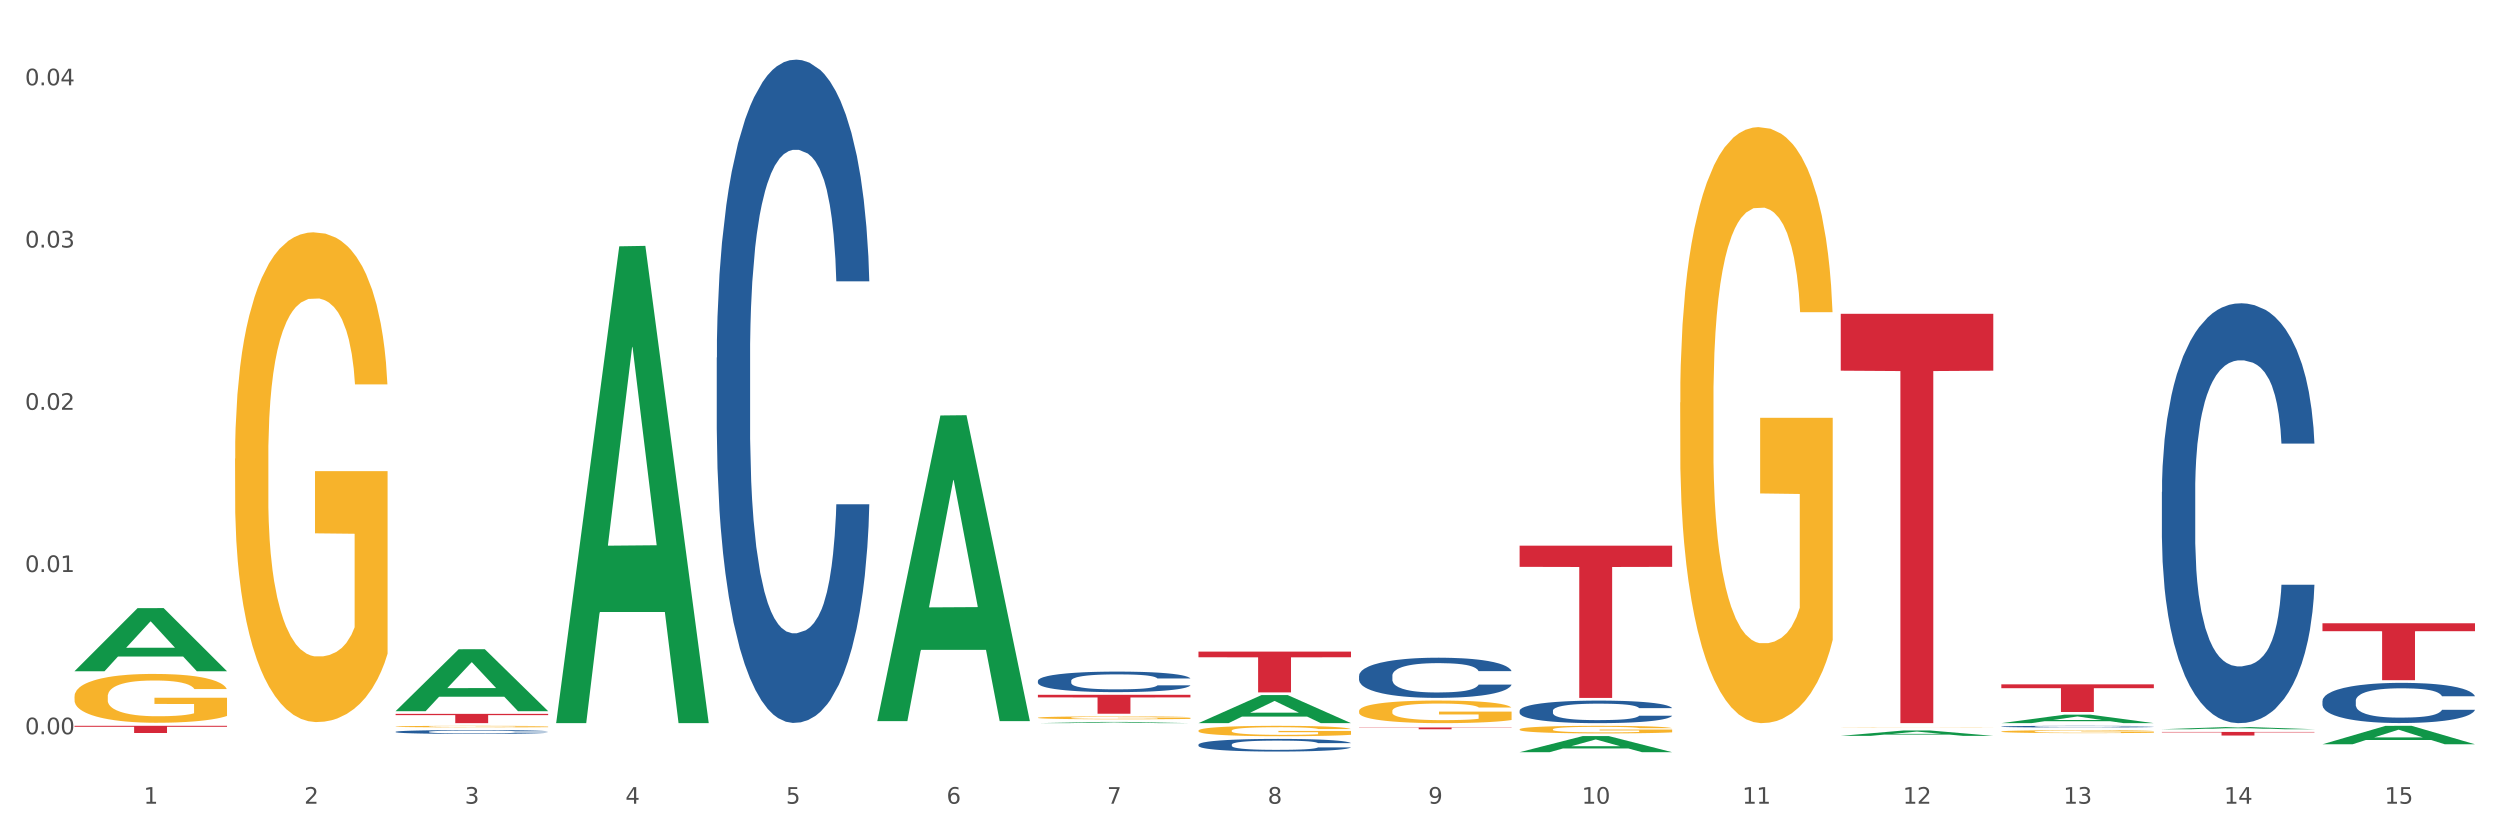 <?xml version="1.0" encoding="utf-8" standalone="no"?>
<!DOCTYPE svg PUBLIC "-//W3C//DTD SVG 1.1//EN"
  "http://www.w3.org/Graphics/SVG/1.1/DTD/svg11.dtd">
<svg xmlns:xlink="http://www.w3.org/1999/xlink" width="1080pt" height="360pt" viewBox="0 0 1080 360" xmlns="http://www.w3.org/2000/svg" version="1.1">
 <rect x="0" y="0" width="1080" height="360" fill="#333333" stroke="none"/>
 <defs>
  <style type="text/css">*{stroke-linejoin: round; stroke-linecap: butt}</style>
 </defs>
 <g id="figure_1">
  <g id="patch_1">
   <path d="M 0 360 
L 1080 360 
L 1080 0 
L 0 0 
z
" style="fill: #ffffff; stroke: #ffffff; stroke-linejoin: miter"/>
  </g>
  <g id="axes_1">
   <g id="matplotlib.axis_1">
    <g id="xtick_1">
     <g id="text_1">
      <!-- 1 -->
      <g style="fill: #4d4d4d" transform="translate(62.07 347.204) scale(0.096 -0.096)">
       <defs>
        <path id="DejaVuSans-31" d="M 794 531 
L 1825 531 
L 1825 4091 
L 703 3866 
L 703 4441 
L 1819 4666 
L 2450 4666 
L 2450 531 
L 3481 531 
L 3481 0 
L 794 0 
L 794 531 
z
" transform="scale(0.016)"/>
       </defs>
       <use xlink:href="#DejaVuSans-31"/>
      </g>
     </g>
    </g>
    <g id="xtick_2">
     <g id="text_2">
      <!-- 2 -->
      <g style="fill: #4d4d4d" transform="translate(131.436 347.204) scale(0.096 -0.096)">
       <defs>
        <path id="DejaVuSans-32" d="M 1228 531 
L 3431 531 
L 3431 0 
L 469 0 
L 469 531 
Q 828 903 1448 1529 
Q 2069 2156 2228 2338 
Q 2531 2678 2651 2914 
Q 2772 3150 2772 3378 
Q 2772 3750 2511 3984 
Q 2250 4219 1831 4219 
Q 1534 4219 1204 4116 
Q 875 4013 500 3803 
L 500 4441 
Q 881 4594 1212 4672 
Q 1544 4750 1819 4750 
Q 2544 4750 2975 4387 
Q 3406 4025 3406 3419 
Q 3406 3131 3298 2873 
Q 3191 2616 2906 2266 
Q 2828 2175 2409 1742 
Q 1991 1309 1228 531 
z
" transform="scale(0.016)"/>
       </defs>
       <use xlink:href="#DejaVuSans-32"/>
      </g>
     </g>
    </g>
    <g id="xtick_3">
     <g id="text_3">
      <!-- 3 -->
      <g style="fill: #4d4d4d" transform="translate(200.802 347.204) scale(0.096 -0.096)">
       <defs>
        <path id="DejaVuSans-33" d="M 2597 2516 
Q 3050 2419 3304 2112 
Q 3559 1806 3559 1356 
Q 3559 666 3084 287 
Q 2609 -91 1734 -91 
Q 1441 -91 1130 -33 
Q 819 25 488 141 
L 488 750 
Q 750 597 1062 519 
Q 1375 441 1716 441 
Q 2309 441 2620 675 
Q 2931 909 2931 1356 
Q 2931 1769 2642 2001 
Q 2353 2234 1838 2234 
L 1294 2234 
L 1294 2753 
L 1863 2753 
Q 2328 2753 2575 2939 
Q 2822 3125 2822 3475 
Q 2822 3834 2567 4026 
Q 2313 4219 1838 4219 
Q 1578 4219 1281 4162 
Q 984 4106 628 3988 
L 628 4550 
Q 988 4650 1302 4700 
Q 1616 4750 1894 4750 
Q 2613 4750 3031 4423 
Q 3450 4097 3450 3541 
Q 3450 3153 3228 2886 
Q 3006 2619 2597 2516 
z
" transform="scale(0.016)"/>
       </defs>
       <use xlink:href="#DejaVuSans-33"/>
      </g>
     </g>
    </g>
    <g id="xtick_4">
     <g id="text_4">
      <!-- 4 -->
      <g style="fill: #4d4d4d" transform="translate(270.169 347.204) scale(0.096 -0.096)">
       <defs>
        <path id="DejaVuSans-34" d="M 2419 4116 
L 825 1625 
L 2419 1625 
L 2419 4116 
z
M 2253 4666 
L 3047 4666 
L 3047 1625 
L 3713 1625 
L 3713 1100 
L 3047 1100 
L 3047 0 
L 2419 0 
L 2419 1100 
L 313 1100 
L 313 1709 
L 2253 4666 
z
" transform="scale(0.016)"/>
       </defs>
       <use xlink:href="#DejaVuSans-34"/>
      </g>
     </g>
    </g>
    <g id="xtick_5">
     <g id="text_5">
      <!-- 5 -->
      <g style="fill: #4d4d4d" transform="translate(339.535 347.204) scale(0.096 -0.096)">
       <defs>
        <path id="DejaVuSans-35" d="M 691 4666 
L 3169 4666 
L 3169 4134 
L 1269 4134 
L 1269 2991 
Q 1406 3038 1543 3061 
Q 1681 3084 1819 3084 
Q 2600 3084 3056 2656 
Q 3513 2228 3513 1497 
Q 3513 744 3044 326 
Q 2575 -91 1722 -91 
Q 1428 -91 1123 -41 
Q 819 9 494 109 
L 494 744 
Q 775 591 1075 516 
Q 1375 441 1709 441 
Q 2250 441 2565 725 
Q 2881 1009 2881 1497 
Q 2881 1984 2565 2268 
Q 2250 2553 1709 2553 
Q 1456 2553 1204 2497 
Q 953 2441 691 2322 
L 691 4666 
z
" transform="scale(0.016)"/>
       </defs>
       <use xlink:href="#DejaVuSans-35"/>
      </g>
     </g>
    </g>
    <g id="xtick_6">
     <g id="text_6">
      <!-- 6 -->
      <g style="fill: #4d4d4d" transform="translate(408.901 347.204) scale(0.096 -0.096)">
       <defs>
        <path id="DejaVuSans-36" d="M 2113 2584 
Q 1688 2584 1439 2293 
Q 1191 2003 1191 1497 
Q 1191 994 1439 701 
Q 1688 409 2113 409 
Q 2538 409 2786 701 
Q 3034 994 3034 1497 
Q 3034 2003 2786 2293 
Q 2538 2584 2113 2584 
z
M 3366 4563 
L 3366 3988 
Q 3128 4100 2886 4159 
Q 2644 4219 2406 4219 
Q 1781 4219 1451 3797 
Q 1122 3375 1075 2522 
Q 1259 2794 1537 2939 
Q 1816 3084 2150 3084 
Q 2853 3084 3261 2657 
Q 3669 2231 3669 1497 
Q 3669 778 3244 343 
Q 2819 -91 2113 -91 
Q 1303 -91 875 529 
Q 447 1150 447 2328 
Q 447 3434 972 4092 
Q 1497 4750 2381 4750 
Q 2619 4750 2861 4703 
Q 3103 4656 3366 4563 
z
" transform="scale(0.016)"/>
       </defs>
       <use xlink:href="#DejaVuSans-36"/>
      </g>
     </g>
    </g>
    <g id="xtick_7">
     <g id="text_7">
      <!-- 7 -->
      <g style="fill: #4d4d4d" transform="translate(478.267 347.204) scale(0.096 -0.096)">
       <defs>
        <path id="DejaVuSans-37" d="M 525 4666 
L 3525 4666 
L 3525 4397 
L 1831 0 
L 1172 0 
L 2766 4134 
L 525 4134 
L 525 4666 
z
" transform="scale(0.016)"/>
       </defs>
       <use xlink:href="#DejaVuSans-37"/>
      </g>
     </g>
    </g>
    <g id="xtick_8">
     <g id="text_8">
      <!-- 8 -->
      <g style="fill: #4d4d4d" transform="translate(547.634 347.204) scale(0.096 -0.096)">
       <defs>
        <path id="DejaVuSans-38" d="M 2034 2216 
Q 1584 2216 1326 1975 
Q 1069 1734 1069 1313 
Q 1069 891 1326 650 
Q 1584 409 2034 409 
Q 2484 409 2743 651 
Q 3003 894 3003 1313 
Q 3003 1734 2745 1975 
Q 2488 2216 2034 2216 
z
M 1403 2484 
Q 997 2584 770 2862 
Q 544 3141 544 3541 
Q 544 4100 942 4425 
Q 1341 4750 2034 4750 
Q 2731 4750 3128 4425 
Q 3525 4100 3525 3541 
Q 3525 3141 3298 2862 
Q 3072 2584 2669 2484 
Q 3125 2378 3379 2068 
Q 3634 1759 3634 1313 
Q 3634 634 3220 271 
Q 2806 -91 2034 -91 
Q 1263 -91 848 271 
Q 434 634 434 1313 
Q 434 1759 690 2068 
Q 947 2378 1403 2484 
z
M 1172 3481 
Q 1172 3119 1398 2916 
Q 1625 2713 2034 2713 
Q 2441 2713 2670 2916 
Q 2900 3119 2900 3481 
Q 2900 3844 2670 4047 
Q 2441 4250 2034 4250 
Q 1625 4250 1398 4047 
Q 1172 3844 1172 3481 
z
" transform="scale(0.016)"/>
       </defs>
       <use xlink:href="#DejaVuSans-38"/>
      </g>
     </g>
    </g>
    <g id="xtick_9">
     <g id="text_9">
      <!-- 9 -->
      <g style="fill: #4d4d4d" transform="translate(617 347.204) scale(0.096 -0.096)">
       <defs>
        <path id="DejaVuSans-39" d="M 703 97 
L 703 672 
Q 941 559 1184 500 
Q 1428 441 1663 441 
Q 2288 441 2617 861 
Q 2947 1281 2994 2138 
Q 2813 1869 2534 1725 
Q 2256 1581 1919 1581 
Q 1219 1581 811 2004 
Q 403 2428 403 3163 
Q 403 3881 828 4315 
Q 1253 4750 1959 4750 
Q 2769 4750 3195 4129 
Q 3622 3509 3622 2328 
Q 3622 1225 3098 567 
Q 2575 -91 1691 -91 
Q 1453 -91 1209 -44 
Q 966 3 703 97 
z
M 1959 2075 
Q 2384 2075 2632 2365 
Q 2881 2656 2881 3163 
Q 2881 3666 2632 3958 
Q 2384 4250 1959 4250 
Q 1534 4250 1286 3958 
Q 1038 3666 1038 3163 
Q 1038 2656 1286 2365 
Q 1534 2075 1959 2075 
z
" transform="scale(0.016)"/>
       </defs>
       <use xlink:href="#DejaVuSans-39"/>
      </g>
     </g>
    </g>
    <g id="xtick_10">
     <g id="text_10">
      <!-- 10 -->
      <g style="fill: #4d4d4d" transform="translate(683.312 347.204) scale(0.096 -0.096)">
       <defs>
        <path id="DejaVuSans-30" d="M 2034 4250 
Q 1547 4250 1301 3770 
Q 1056 3291 1056 2328 
Q 1056 1369 1301 889 
Q 1547 409 2034 409 
Q 2525 409 2770 889 
Q 3016 1369 3016 2328 
Q 3016 3291 2770 3770 
Q 2525 4250 2034 4250 
z
M 2034 4750 
Q 2819 4750 3233 4129 
Q 3647 3509 3647 2328 
Q 3647 1150 3233 529 
Q 2819 -91 2034 -91 
Q 1250 -91 836 529 
Q 422 1150 422 2328 
Q 422 3509 836 4129 
Q 1250 4750 2034 4750 
z
" transform="scale(0.016)"/>
       </defs>
       <use xlink:href="#DejaVuSans-31"/>
       <use xlink:href="#DejaVuSans-30" transform="translate(63.623 0)"/>
      </g>
     </g>
    </g>
    <g id="xtick_11">
     <g id="text_11">
      <!-- 11 -->
      <g style="fill: #4d4d4d" transform="translate(752.678 347.204) scale(0.096 -0.096)">
       <use xlink:href="#DejaVuSans-31"/>
       <use xlink:href="#DejaVuSans-31" transform="translate(63.623 0)"/>
      </g>
     </g>
    </g>
    <g id="xtick_12">
     <g id="text_12">
      <!-- 12 -->
      <g style="fill: #4d4d4d" transform="translate(822.044 347.204) scale(0.096 -0.096)">
       <use xlink:href="#DejaVuSans-31"/>
       <use xlink:href="#DejaVuSans-32" transform="translate(63.623 0)"/>
      </g>
     </g>
    </g>
    <g id="xtick_13">
     <g id="text_13">
      <!-- 13 -->
      <g style="fill: #4d4d4d" transform="translate(891.411 347.204) scale(0.096 -0.096)">
       <use xlink:href="#DejaVuSans-31"/>
       <use xlink:href="#DejaVuSans-33" transform="translate(63.623 0)"/>
      </g>
     </g>
    </g>
    <g id="xtick_14">
     <g id="text_14">
      <!-- 14 -->
      <g style="fill: #4d4d4d" transform="translate(960.777 347.204) scale(0.096 -0.096)">
       <use xlink:href="#DejaVuSans-31"/>
       <use xlink:href="#DejaVuSans-34" transform="translate(63.623 0)"/>
      </g>
     </g>
    </g>
    <g id="xtick_15">
     <g id="text_15">
      <!-- 15 -->
      <g style="fill: #4d4d4d" transform="translate(1030.143 347.204) scale(0.096 -0.096)">
       <use xlink:href="#DejaVuSans-31"/>
       <use xlink:href="#DejaVuSans-35" transform="translate(63.623 0)"/>
      </g>
     </g>
    </g>
    <g id="xtick_16"/>
    <g id="xtick_17"/>
    <g id="xtick_18"/>
    <g id="xtick_19"/>
    <g id="xtick_20"/>
    <g id="xtick_21"/>
    <g id="xtick_22"/>
    <g id="xtick_23"/>
    <g id="xtick_24"/>
    <g id="xtick_25"/>
    <g id="xtick_26"/>
    <g id="xtick_27"/>
    <g id="xtick_28"/>
    <g id="xtick_29"/>
   </g>
   <g id="matplotlib.axis_2">
    <g id="ytick_1">
     <g id="text_16">
      <!-- 0.00 -->
      <g style="fill: #4d4d4d" transform="translate(10.8 317.203) scale(0.096 -0.096)">
       <defs>
        <path id="DejaVuSans-2e" d="M 684 794 
L 1344 794 
L 1344 0 
L 684 0 
L 684 794 
z
" transform="scale(0.016)"/>
       </defs>
       <use xlink:href="#DejaVuSans-30"/>
       <use xlink:href="#DejaVuSans-2e" transform="translate(63.623 0)"/>
       <use xlink:href="#DejaVuSans-30" transform="translate(95.41 0)"/>
       <use xlink:href="#DejaVuSans-30" transform="translate(159.033 0)"/>
      </g>
     </g>
    </g>
    <g id="ytick_2">
     <g id="text_17">
      <!-- 0.01 -->
      <g style="fill: #4d4d4d" transform="translate(10.8 247.116) scale(0.096 -0.096)">
       <use xlink:href="#DejaVuSans-30"/>
       <use xlink:href="#DejaVuSans-2e" transform="translate(63.623 0)"/>
       <use xlink:href="#DejaVuSans-30" transform="translate(95.41 0)"/>
       <use xlink:href="#DejaVuSans-31" transform="translate(159.033 0)"/>
      </g>
     </g>
    </g>
    <g id="ytick_3">
     <g id="text_18">
      <!-- 0.02 -->
      <g style="fill: #4d4d4d" transform="translate(10.8 177.029) scale(0.096 -0.096)">
       <use xlink:href="#DejaVuSans-30"/>
       <use xlink:href="#DejaVuSans-2e" transform="translate(63.623 0)"/>
       <use xlink:href="#DejaVuSans-30" transform="translate(95.41 0)"/>
       <use xlink:href="#DejaVuSans-32" transform="translate(159.033 0)"/>
      </g>
     </g>
    </g>
    <g id="ytick_4">
     <g id="text_19">
      <!-- 0.03 -->
      <g style="fill: #4d4d4d" transform="translate(10.8 106.943) scale(0.096 -0.096)">
       <use xlink:href="#DejaVuSans-30"/>
       <use xlink:href="#DejaVuSans-2e" transform="translate(63.623 0)"/>
       <use xlink:href="#DejaVuSans-30" transform="translate(95.41 0)"/>
       <use xlink:href="#DejaVuSans-33" transform="translate(159.033 0)"/>
      </g>
     </g>
    </g>
    <g id="ytick_5">
     <g id="text_20">
      <!-- 0.04 -->
      <g style="fill: #4d4d4d" transform="translate(10.8 36.856) scale(0.096 -0.096)">
       <use xlink:href="#DejaVuSans-30"/>
       <use xlink:href="#DejaVuSans-2e" transform="translate(63.623 0)"/>
       <use xlink:href="#DejaVuSans-30" transform="translate(95.41 0)"/>
       <use xlink:href="#DejaVuSans-34" transform="translate(159.033 0)"/>
      </g>
     </g>
    </g>
    <g id="ytick_6"/>
    <g id="ytick_7"/>
    <g id="ytick_8"/>
    <g id="ytick_9"/>
   </g>
   <g id="PolyCollection_1">
    <path d="M 32.175 289.934 
L 32.243 289.908 
L 59.417 262.719 
L 70.695 262.693 
L 98.073 289.985 
L 85.029 289.985 
L 79.119 283.63 
L 51.061 283.63 
L 50.857 283.732 
L 45.151 289.985 
L 32.175 289.985 
L 32.175 289.934 
L 54.594 279.837 
L 75.586 279.812 
L 65.192 268.51 
L 65.056 268.459 
L 64.92 268.536 
L 54.526 279.812 
L 54.594 279.837 
L 32.175 289.934 
z
" clip-path="url(#pa04b989594)" style="fill: #109648"/>
    <path d="M 32.175 300.889 
L 32.253 300.87 
L 32.253 300.176 
L 32.408 299.578 
L 33.186 298.133 
L 34.353 296.938 
L 35.209 296.302 
L 36.065 295.781 
L 37.076 295.261 
L 38.321 294.721 
L 40.578 293.931 
L 41.978 293.526 
L 43.69 293.102 
L 46.802 292.486 
L 49.058 292.139 
L 51.392 291.849 
L 55.204 291.503 
L 57.694 291.348 
L 60.339 291.233 
L 63.529 291.156 
L 65.941 291.136 
L 71.231 291.194 
L 75.744 291.368 
L 77.922 291.503 
L 80.723 291.734 
L 82.201 291.888 
L 84.613 292.196 
L 87.103 292.601 
L 88.815 292.948 
L 91.382 293.603 
L 93.327 294.259 
L 95.116 295.068 
L 96.05 295.627 
L 96.75 296.148 
L 97.373 296.745 
L 97.995 297.69 
L 83.991 297.69 
L 83.446 297.015 
L 82.59 296.379 
L 81.346 295.762 
L 80.256 295.377 
L 78.389 294.895 
L 76.677 294.586 
L 74.888 294.355 
L 72.71 294.162 
L 70.998 294.066 
L 68.586 293.989 
L 63.84 294.008 
L 60.65 294.162 
L 58.472 294.355 
L 57.071 294.529 
L 55.827 294.721 
L 54.426 294.991 
L 52.792 295.396 
L 51.625 295.762 
L 50.458 296.225 
L 49.525 296.687 
L 48.669 297.227 
L 47.969 297.805 
L 47.424 298.403 
L 46.957 299.135 
L 46.568 300.349 
L 46.568 302.99 
L 46.724 303.587 
L 47.113 304.378 
L 47.58 304.975 
L 48.358 305.688 
L 49.058 306.17 
L 50.381 306.864 
L 51.859 307.442 
L 53.026 307.808 
L 54.193 308.117 
L 56.216 308.541 
L 58.472 308.888 
L 60.417 309.1 
L 63.062 309.292 
L 64.852 309.37 
L 66.408 309.408 
L 70.22 309.408 
L 72.943 309.35 
L 75.977 309.215 
L 78.311 309.042 
L 80.256 308.83 
L 82.435 308.483 
L 83.835 308.155 
L 83.835 304.127 
L 66.719 304.108 
L 66.719 301.429 
L 98.073 301.429 
L 98.073 309.292 
L 96.75 309.697 
L 95.272 310.063 
L 93.716 310.391 
L 91.382 310.796 
L 88.581 311.181 
L 86.091 311.451 
L 83.446 311.682 
L 80.334 311.894 
L 76.288 312.087 
L 73.799 312.164 
L 70.687 312.222 
L 67.03 312.241 
L 63.84 312.203 
L 60.728 312.106 
L 57.461 311.933 
L 54.271 311.682 
L 51.859 311.432 
L 49.447 311.124 
L 46.879 310.719 
L 44.857 310.333 
L 43.301 309.986 
L 41.589 309.543 
L 39.722 308.965 
L 38.321 308.444 
L 37.076 307.905 
L 35.754 307.211 
L 34.82 306.613 
L 33.887 305.862 
L 33.342 305.303 
L 32.72 304.435 
L 32.253 303.221 
L 32.175 300.889 
z
" clip-path="url(#pa04b989594)" style="fill: #f7b32b"/>
    <path d="M 795.203 135.558 
L 861.101 135.558 
L 861.101 160.133 
L 835.179 160.3 
L 835.179 312.404 
L 820.969 312.404 
L 820.969 160.3 
L 795.203 160.133 
L 795.203 135.724 
L 795.203 135.558 
z
" clip-path="url(#pa04b989594)" style="fill: #d62839"/>
    <path d="M 656.471 235.737 
L 722.369 235.737 
L 722.369 244.877 
L 696.447 244.939 
L 696.447 301.509 
L 682.237 301.509 
L 682.237 244.939 
L 656.471 244.877 
L 656.471 235.799 
L 656.471 235.737 
z
" clip-path="url(#pa04b989594)" style="fill: #d62839"/>
    <path d="M 587.105 314.26 
L 653.003 314.26 
L 653.003 314.37 
L 627.081 314.371 
L 627.081 315.051 
L 612.871 315.051 
L 612.871 314.371 
L 587.105 314.37 
L 587.105 314.261 
L 587.105 314.26 
z
" clip-path="url(#pa04b989594)" style="fill: #d62839"/>
    <path d="M 517.739 281.498 
L 583.636 281.498 
L 583.636 283.945 
L 557.715 283.962 
L 557.715 299.106 
L 543.504 299.106 
L 543.504 283.962 
L 517.739 283.945 
L 517.739 281.515 
L 517.739 281.498 
z
" clip-path="url(#pa04b989594)" style="fill: #d62839"/>
    <path d="M 448.372 300.152 
L 514.27 300.152 
L 514.27 301.287 
L 488.348 301.295 
L 488.348 308.322 
L 474.138 308.322 
L 474.138 301.295 
L 448.372 301.287 
L 448.372 300.159 
L 448.372 300.152 
z
" clip-path="url(#pa04b989594)" style="fill: #d62839"/>
    <path d="M 170.907 308.379 
L 236.805 308.379 
L 236.805 308.938 
L 210.883 308.942 
L 210.883 312.404 
L 196.673 312.404 
L 196.673 308.942 
L 170.907 308.938 
L 170.907 308.383 
L 170.907 308.379 
z
" clip-path="url(#pa04b989594)" style="fill: #d62839"/>
    <path d="M 32.175 313.555 
L 98.073 313.555 
L 98.073 313.985 
L 72.151 313.988 
L 72.151 316.644 
L 57.941 316.644 
L 57.941 313.988 
L 32.175 313.985 
L 32.175 313.558 
L 32.175 313.555 
z
" clip-path="url(#pa04b989594)" style="fill: #d62839"/>
    <path d="M 170.907 316.132 
L 170.985 316.131 
L 170.985 316.088 
L 171.219 316.03 
L 172.076 315.924 
L 173.166 315.843 
L 175.036 315.749 
L 176.048 315.709 
L 177.373 315.665 
L 180.099 315.593 
L 183.215 315.532 
L 185.396 315.499 
L 187.031 315.478 
L 190.692 315.44 
L 192.796 315.423 
L 194.977 315.409 
L 196.846 315.4 
L 199.962 315.389 
L 202.454 315.385 
L 205.336 315.383 
L 207.751 315.385 
L 210.945 315.391 
L 215.618 315.409 
L 217.41 315.42 
L 219.825 315.438 
L 222.317 315.462 
L 224.342 315.487 
L 226.679 315.522 
L 229.094 315.567 
L 231.431 315.625 
L 233.066 315.679 
L 234.391 315.735 
L 235.559 315.803 
L 236.416 315.878 
L 236.805 315.94 
L 222.551 315.94 
L 222.161 315.884 
L 221.382 315.823 
L 220.604 315.782 
L 219.747 315.749 
L 218.422 315.71 
L 217.254 315.686 
L 215.307 315.657 
L 213.515 315.639 
L 212.035 315.628 
L 210.244 315.619 
L 206.427 315.61 
L 203.701 315.61 
L 201.987 315.613 
L 199.884 315.621 
L 198.092 315.631 
L 195.989 315.65 
L 194.353 315.669 
L 192.718 315.695 
L 191.783 315.714 
L 190.381 315.747 
L 189.446 315.774 
L 188.2 315.822 
L 187.499 315.855 
L 186.252 315.942 
L 185.707 316.006 
L 185.474 316.05 
L 185.318 316.099 
L 185.318 316.336 
L 185.785 316.443 
L 186.175 316.488 
L 186.798 316.54 
L 187.966 316.607 
L 189.68 316.673 
L 191.471 316.72 
L 192.951 316.749 
L 194.353 316.77 
L 195.755 316.787 
L 197.469 316.802 
L 198.871 316.811 
L 200.974 316.82 
L 203.467 316.825 
L 205.414 316.825 
L 209.387 316.817 
L 211.178 316.81 
L 212.892 316.799 
L 214.761 316.782 
L 216.241 316.764 
L 217.098 316.75 
L 218.5 316.721 
L 219.591 316.691 
L 220.526 316.656 
L 221.149 316.625 
L 221.85 316.58 
L 222.395 316.528 
L 222.551 316.501 
L 236.805 316.501 
L 236.494 316.555 
L 235.949 316.609 
L 234.858 316.68 
L 234.001 316.721 
L 232.677 316.771 
L 231.275 316.814 
L 229.328 316.861 
L 227.536 316.896 
L 225.667 316.927 
L 223.641 316.954 
L 219.98 316.992 
L 218.656 317.003 
L 215.852 317.021 
L 213.671 317.032 
L 210.477 317.042 
L 207.206 317.049 
L 203.779 317.05 
L 200.741 317.047 
L 197.391 317.038 
L 195.288 317.029 
L 192.951 317.015 
L 190.225 316.994 
L 187.655 316.968 
L 185.24 316.937 
L 182.981 316.902 
L 180.878 316.863 
L 178.152 316.797 
L 176.126 316.733 
L 174.646 316.674 
L 173.634 316.624 
L 172.621 316.56 
L 172.076 316.516 
L 171.219 316.409 
L 170.907 316.31 
L 170.907 316.132 
z
" clip-path="url(#pa04b989594)" style="fill: #255c99"/>
    <path d="M 309.64 154.512 
L 309.718 154.25 
L 309.718 146.923 
L 309.951 136.979 
L 310.808 118.66 
L 311.899 104.791 
L 313.768 88.566 
L 314.781 81.762 
L 316.105 74.173 
L 318.831 61.873 
L 321.947 51.405 
L 324.128 45.648 
L 325.764 41.984 
L 329.425 35.442 
L 331.528 32.563 
L 333.709 30.208 
L 335.578 28.638 
L 338.694 26.806 
L 341.187 26.021 
L 344.069 25.759 
L 346.484 26.021 
L 349.677 27.068 
L 354.351 30.208 
L 356.142 32.04 
L 358.557 35.18 
L 361.05 39.367 
L 363.075 43.555 
L 365.412 49.573 
L 367.826 57.424 
L 370.163 67.369 
L 371.799 76.528 
L 373.123 86.21 
L 374.291 97.987 
L 375.148 110.809 
L 375.538 121.539 
L 361.283 121.539 
L 360.894 111.856 
L 360.115 101.389 
L 359.336 94.323 
L 358.479 88.566 
L 357.155 82.023 
L 355.987 77.836 
L 354.039 72.864 
L 352.248 69.724 
L 350.768 67.892 
L 348.976 66.322 
L 345.159 64.752 
L 342.433 64.752 
L 340.719 65.275 
L 338.616 66.583 
L 336.825 68.415 
L 334.722 71.556 
L 333.086 74.958 
L 331.45 79.406 
L 330.515 82.547 
L 329.113 88.304 
L 328.179 93.014 
L 326.932 101.127 
L 326.231 106.884 
L 324.985 121.8 
L 324.44 132.792 
L 324.206 140.381 
L 324.05 148.755 
L 324.05 189.579 
L 324.518 207.897 
L 324.907 215.748 
L 325.53 224.645 
L 326.699 236.16 
L 328.412 247.413 
L 330.204 255.525 
L 331.684 260.497 
L 333.086 264.161 
L 334.488 267.04 
L 336.202 269.657 
L 337.604 271.227 
L 339.707 272.797 
L 342.199 273.582 
L 344.147 273.582 
L 348.119 272.273 
L 349.911 270.965 
L 351.624 269.133 
L 353.494 266.255 
L 354.974 263.114 
L 355.831 260.759 
L 357.233 255.787 
L 358.323 250.553 
L 359.258 244.534 
L 359.881 239.3 
L 360.582 231.449 
L 361.127 222.552 
L 361.283 217.841 
L 375.538 217.841 
L 375.226 227.262 
L 374.681 236.422 
L 373.59 248.721 
L 372.734 255.787 
L 371.409 264.423 
L 370.007 271.75 
L 368.06 279.863 
L 366.268 285.881 
L 364.399 291.115 
L 362.374 295.826 
L 358.713 302.368 
L 357.389 304.2 
L 354.584 307.34 
L 352.403 309.172 
L 349.21 311.004 
L 345.938 312.051 
L 342.511 312.312 
L 339.473 311.789 
L 336.124 310.219 
L 334.021 308.649 
L 331.684 306.293 
L 328.957 302.63 
L 326.387 298.181 
L 323.972 292.947 
L 321.713 286.928 
L 319.61 280.124 
L 316.884 268.871 
L 314.859 257.88 
L 313.379 247.674 
L 312.366 239.039 
L 311.354 228.047 
L 310.808 220.458 
L 309.951 202.14 
L 309.64 185.13 
L 309.64 154.512 
z
" clip-path="url(#pa04b989594)" style="fill: #255c99"/>
    <path d="M 448.372 294.115 
L 448.45 294.107 
L 448.45 293.881 
L 448.684 293.573 
L 449.541 293.006 
L 450.631 292.576 
L 452.501 292.074 
L 453.513 291.863 
L 454.837 291.628 
L 457.564 291.248 
L 460.679 290.924 
L 462.861 290.745 
L 464.496 290.632 
L 468.157 290.429 
L 470.26 290.34 
L 472.441 290.267 
L 474.311 290.219 
L 477.427 290.162 
L 479.919 290.138 
L 482.801 290.13 
L 485.216 290.138 
L 488.41 290.17 
L 493.083 290.267 
L 494.875 290.324 
L 497.289 290.421 
L 499.782 290.551 
L 501.807 290.681 
L 504.144 290.867 
L 506.559 291.11 
L 508.896 291.418 
L 510.531 291.701 
L 511.856 292.001 
L 513.024 292.366 
L 513.881 292.763 
L 514.27 293.095 
L 500.016 293.095 
L 499.626 292.795 
L 498.847 292.471 
L 498.068 292.252 
L 497.212 292.074 
L 495.887 291.871 
L 494.719 291.742 
L 492.772 291.588 
L 490.98 291.491 
L 489.5 291.434 
L 487.709 291.385 
L 483.892 291.337 
L 481.165 291.337 
L 479.452 291.353 
L 477.349 291.394 
L 475.557 291.45 
L 473.454 291.547 
L 471.818 291.653 
L 470.183 291.79 
L 469.248 291.888 
L 467.846 292.066 
L 466.911 292.212 
L 465.665 292.463 
L 464.964 292.641 
L 463.717 293.103 
L 463.172 293.443 
L 462.938 293.678 
L 462.783 293.937 
L 462.783 295.201 
L 463.25 295.768 
L 463.639 296.011 
L 464.263 296.287 
L 465.431 296.643 
L 467.145 296.991 
L 468.936 297.243 
L 470.416 297.396 
L 471.818 297.51 
L 473.22 297.599 
L 474.934 297.68 
L 476.336 297.729 
L 478.439 297.777 
L 480.932 297.802 
L 482.879 297.802 
L 486.852 297.761 
L 488.643 297.721 
L 490.357 297.664 
L 492.226 297.575 
L 493.706 297.477 
L 494.563 297.405 
L 495.965 297.251 
L 497.056 297.089 
L 497.99 296.902 
L 498.614 296.74 
L 499.315 296.497 
L 499.86 296.222 
L 500.016 296.076 
L 514.27 296.076 
L 513.959 296.368 
L 513.413 296.651 
L 512.323 297.032 
L 511.466 297.251 
L 510.142 297.518 
L 508.74 297.745 
L 506.792 297.996 
L 505.001 298.182 
L 503.131 298.344 
L 501.106 298.49 
L 497.445 298.693 
L 496.121 298.749 
L 493.317 298.847 
L 491.136 298.903 
L 487.942 298.96 
L 484.671 298.992 
L 481.243 299 
L 478.206 298.984 
L 474.856 298.936 
L 472.753 298.887 
L 470.416 298.814 
L 467.69 298.701 
L 465.119 298.563 
L 462.705 298.401 
L 460.446 298.215 
L 458.343 298.004 
L 455.616 297.656 
L 453.591 297.315 
L 452.111 297 
L 451.099 296.732 
L 450.086 296.392 
L 449.541 296.157 
L 448.684 295.59 
L 448.372 295.063 
L 448.372 294.115 
z
" clip-path="url(#pa04b989594)" style="fill: #255c99"/>
    <path d="M 517.739 321.66 
L 517.816 321.655 
L 517.816 321.516 
L 518.05 321.326 
L 518.907 320.976 
L 519.997 320.712 
L 521.867 320.402 
L 522.88 320.273 
L 524.204 320.128 
L 526.93 319.893 
L 530.046 319.693 
L 532.227 319.584 
L 533.863 319.514 
L 537.523 319.389 
L 539.627 319.334 
L 541.808 319.289 
L 543.677 319.259 
L 546.793 319.224 
L 549.285 319.209 
L 552.167 319.204 
L 554.582 319.209 
L 557.776 319.229 
L 562.449 319.289 
L 564.241 319.324 
L 566.656 319.384 
L 569.148 319.464 
L 571.173 319.544 
L 573.51 319.659 
L 575.925 319.808 
L 578.262 319.998 
L 579.898 320.173 
L 581.222 320.357 
L 582.39 320.582 
L 583.247 320.827 
L 583.636 321.031 
L 569.382 321.031 
L 568.992 320.847 
L 568.214 320.647 
L 567.435 320.512 
L 566.578 320.402 
L 565.254 320.278 
L 564.085 320.198 
L 562.138 320.103 
L 560.346 320.043 
L 558.866 320.008 
L 557.075 319.978 
L 553.258 319.948 
L 550.532 319.948 
L 548.818 319.958 
L 546.715 319.983 
L 544.923 320.018 
L 542.82 320.078 
L 541.184 320.143 
L 539.549 320.228 
L 538.614 320.288 
L 537.212 320.397 
L 536.277 320.487 
L 535.031 320.642 
L 534.33 320.752 
L 533.084 321.036 
L 532.538 321.246 
L 532.305 321.391 
L 532.149 321.551 
L 532.149 322.329 
L 532.616 322.679 
L 533.006 322.829 
L 533.629 322.998 
L 534.797 323.218 
L 536.511 323.433 
L 538.302 323.587 
L 539.782 323.682 
L 541.184 323.752 
L 542.587 323.807 
L 544.3 323.857 
L 545.702 323.887 
L 547.805 323.917 
L 550.298 323.932 
L 552.245 323.932 
L 556.218 323.907 
L 558.009 323.882 
L 559.723 323.847 
L 561.593 323.792 
L 563.073 323.732 
L 563.929 323.687 
L 565.331 323.592 
L 566.422 323.492 
L 567.357 323.378 
L 567.98 323.278 
L 568.681 323.128 
L 569.226 322.958 
L 569.382 322.868 
L 583.636 322.868 
L 583.325 323.048 
L 582.78 323.223 
L 581.689 323.458 
L 580.832 323.592 
L 579.508 323.757 
L 578.106 323.897 
L 576.159 324.052 
L 574.367 324.166 
L 572.498 324.266 
L 570.472 324.356 
L 566.811 324.481 
L 565.487 324.516 
L 562.683 324.576 
L 560.502 324.611 
L 557.308 324.646 
L 554.037 324.666 
L 550.61 324.671 
L 547.572 324.661 
L 544.222 324.631 
L 542.119 324.601 
L 539.782 324.556 
L 537.056 324.486 
L 534.486 324.401 
L 532.071 324.301 
L 529.812 324.186 
L 527.709 324.057 
L 524.983 323.842 
L 522.957 323.632 
L 521.477 323.438 
L 520.465 323.273 
L 519.452 323.063 
L 518.907 322.918 
L 518.05 322.569 
L 517.739 322.244 
L 517.739 321.66 
z
" clip-path="url(#pa04b989594)" style="fill: #255c99"/>
    <path d="M 933.936 316.181 
L 999.834 316.181 
L 999.834 316.4 
L 973.912 316.402 
L 973.912 317.762 
L 959.702 317.762 
L 959.702 316.402 
L 933.936 316.4 
L 933.936 316.182 
L 933.936 316.181 
z
" clip-path="url(#pa04b989594)" style="fill: #d62839"/>
    <path d="M 587.105 291.924 
L 587.183 291.908 
L 587.183 291.465 
L 587.416 290.862 
L 588.273 289.753 
L 589.364 288.913 
L 591.233 287.93 
L 592.246 287.518 
L 593.57 287.058 
L 596.296 286.313 
L 599.412 285.679 
L 601.593 285.33 
L 603.229 285.108 
L 606.89 284.712 
L 608.993 284.538 
L 611.174 284.395 
L 613.043 284.3 
L 616.159 284.189 
L 618.652 284.141 
L 621.534 284.125 
L 623.948 284.141 
L 627.142 284.205 
L 631.816 284.395 
L 633.607 284.506 
L 636.022 284.696 
L 638.514 284.95 
L 640.54 285.203 
L 642.877 285.568 
L 645.291 286.043 
L 647.628 286.646 
L 649.264 287.201 
L 650.588 287.787 
L 651.756 288.5 
L 652.613 289.277 
L 653.003 289.927 
L 638.748 289.927 
L 638.359 289.341 
L 637.58 288.706 
L 636.801 288.279 
L 635.944 287.93 
L 634.62 287.533 
L 633.451 287.28 
L 631.504 286.979 
L 629.713 286.788 
L 628.233 286.678 
L 626.441 286.582 
L 622.624 286.487 
L 619.898 286.487 
L 618.184 286.519 
L 616.081 286.598 
L 614.29 286.709 
L 612.186 286.899 
L 610.551 287.106 
L 608.915 287.375 
L 607.98 287.565 
L 606.578 287.914 
L 605.643 288.199 
L 604.397 288.691 
L 603.696 289.039 
L 602.45 289.943 
L 601.905 290.609 
L 601.671 291.068 
L 601.515 291.576 
L 601.515 294.048 
L 601.982 295.158 
L 602.372 295.634 
L 602.995 296.172 
L 604.163 296.87 
L 605.877 297.552 
L 607.669 298.043 
L 609.149 298.344 
L 610.551 298.566 
L 611.953 298.74 
L 613.666 298.899 
L 615.069 298.994 
L 617.172 299.089 
L 619.664 299.137 
L 621.612 299.137 
L 625.584 299.057 
L 627.376 298.978 
L 629.089 298.867 
L 630.959 298.693 
L 632.439 298.503 
L 633.296 298.36 
L 634.698 298.059 
L 635.788 297.742 
L 636.723 297.377 
L 637.346 297.06 
L 638.047 296.585 
L 638.592 296.046 
L 638.748 295.76 
L 653.003 295.76 
L 652.691 296.331 
L 652.146 296.886 
L 651.055 297.631 
L 650.199 298.059 
L 648.874 298.582 
L 647.472 299.026 
L 645.525 299.517 
L 643.733 299.882 
L 641.864 300.199 
L 639.839 300.484 
L 636.178 300.88 
L 634.853 300.991 
L 632.049 301.181 
L 629.868 301.292 
L 626.675 301.403 
L 623.403 301.467 
L 619.976 301.483 
L 616.938 301.451 
L 613.589 301.356 
L 611.485 301.261 
L 609.149 301.118 
L 606.422 300.896 
L 603.852 300.627 
L 601.437 300.31 
L 599.178 299.945 
L 597.075 299.533 
L 594.349 298.851 
L 592.324 298.186 
L 590.844 297.567 
L 589.831 297.044 
L 588.818 296.379 
L 588.273 295.919 
L 587.416 294.809 
L 587.105 293.779 
L 587.105 291.924 
z
" clip-path="url(#pa04b989594)" style="fill: #255c99"/>
    <path d="M 864.57 313.881 
L 864.648 313.88 
L 864.648 313.862 
L 864.881 313.837 
L 865.738 313.79 
L 866.829 313.755 
L 868.698 313.714 
L 869.711 313.697 
L 871.035 313.678 
L 873.761 313.647 
L 876.877 313.62 
L 879.058 313.606 
L 880.694 313.596 
L 884.355 313.58 
L 886.458 313.573 
L 888.639 313.567 
L 890.508 313.563 
L 893.624 313.558 
L 896.117 313.556 
L 898.999 313.555 
L 901.413 313.556 
L 904.607 313.559 
L 909.281 313.567 
L 911.072 313.571 
L 913.487 313.579 
L 915.979 313.59 
L 918.005 313.6 
L 920.341 313.616 
L 922.756 313.635 
L 925.093 313.661 
L 926.729 313.684 
L 928.053 313.708 
L 929.221 313.738 
L 930.078 313.77 
L 930.468 313.798 
L 916.213 313.798 
L 915.824 313.773 
L 915.045 313.747 
L 914.266 313.729 
L 913.409 313.714 
L 912.085 313.698 
L 910.916 313.687 
L 908.969 313.675 
L 907.177 313.667 
L 905.697 313.662 
L 903.906 313.658 
L 900.089 313.654 
L 897.363 313.654 
L 895.649 313.655 
L 893.546 313.659 
L 891.754 313.663 
L 889.651 313.671 
L 888.016 313.68 
L 886.38 313.691 
L 885.445 313.699 
L 884.043 313.714 
L 883.108 313.725 
L 881.862 313.746 
L 881.161 313.761 
L 879.915 313.798 
L 879.369 313.826 
L 879.136 313.845 
L 878.98 313.866 
L 878.98 313.97 
L 879.447 314.016 
L 879.837 314.036 
L 880.46 314.058 
L 881.628 314.087 
L 883.342 314.116 
L 885.134 314.136 
L 886.614 314.149 
L 888.016 314.158 
L 889.418 314.165 
L 891.131 314.172 
L 892.533 314.176 
L 894.637 314.18 
L 897.129 314.182 
L 899.076 314.182 
L 903.049 314.179 
L 904.841 314.175 
L 906.554 314.171 
L 908.424 314.163 
L 909.904 314.155 
L 910.76 314.149 
L 912.163 314.137 
L 913.253 314.124 
L 914.188 314.108 
L 914.811 314.095 
L 915.512 314.075 
L 916.057 314.053 
L 916.213 314.041 
L 930.468 314.041 
L 930.156 314.065 
L 929.611 314.088 
L 928.52 314.119 
L 927.663 314.137 
L 926.339 314.159 
L 924.937 314.177 
L 922.99 314.198 
L 921.198 314.213 
L 919.329 314.226 
L 917.304 314.238 
L 913.643 314.255 
L 912.318 314.259 
L 909.514 314.267 
L 907.333 314.272 
L 904.14 314.276 
L 900.868 314.279 
L 897.441 314.28 
L 894.403 314.278 
L 891.053 314.274 
L 888.95 314.27 
L 886.614 314.265 
L 883.887 314.255 
L 881.317 314.244 
L 878.902 314.231 
L 876.643 314.216 
L 874.54 314.198 
L 871.814 314.17 
L 869.789 314.142 
L 868.309 314.116 
L 867.296 314.095 
L 866.283 314.067 
L 865.738 314.048 
L 864.881 314.001 
L 864.57 313.958 
L 864.57 313.881 
z
" clip-path="url(#pa04b989594)" style="fill: #255c99"/>
    <path d="M 933.936 212.514 
L 934.014 212.348 
L 934.014 207.71 
L 934.247 201.415 
L 935.104 189.819 
L 936.195 181.039 
L 938.064 170.768 
L 939.077 166.461 
L 940.401 161.657 
L 943.127 153.872 
L 946.243 147.245 
L 948.424 143.601 
L 950.06 141.282 
L 953.721 137.14 
L 955.824 135.318 
L 958.005 133.827 
L 959.874 132.833 
L 962.99 131.674 
L 965.483 131.177 
L 968.365 131.011 
L 970.779 131.177 
L 973.973 131.839 
L 978.647 133.827 
L 980.438 134.987 
L 982.853 136.975 
L 985.346 139.625 
L 987.371 142.276 
L 989.708 146.086 
L 992.122 151.055 
L 994.459 157.35 
L 996.095 163.148 
L 997.419 169.278 
L 998.587 176.732 
L 999.444 184.849 
L 999.834 191.641 
L 985.579 191.641 
L 985.19 185.512 
L 984.411 178.886 
L 983.632 174.413 
L 982.775 170.768 
L 981.451 166.627 
L 980.283 163.977 
L 978.335 160.829 
L 976.544 158.841 
L 975.064 157.682 
L 973.272 156.688 
L 969.455 155.694 
L 966.729 155.694 
L 965.015 156.025 
L 962.912 156.853 
L 961.121 158.013 
L 959.018 160.001 
L 957.382 162.154 
L 955.746 164.971 
L 954.811 166.958 
L 953.409 170.603 
L 952.475 173.585 
L 951.228 178.72 
L 950.527 182.364 
L 949.281 191.807 
L 948.736 198.764 
L 948.502 203.568 
L 948.346 208.869 
L 948.346 234.712 
L 948.814 246.308 
L 949.203 251.277 
L 949.826 256.91 
L 950.995 264.198 
L 952.708 271.322 
L 954.5 276.457 
L 955.98 279.604 
L 957.382 281.924 
L 958.784 283.746 
L 960.498 285.402 
L 961.9 286.396 
L 964.003 287.39 
L 966.495 287.887 
L 968.443 287.887 
L 972.415 287.059 
L 974.207 286.231 
L 975.92 285.071 
L 977.79 283.249 
L 979.27 281.261 
L 980.127 279.77 
L 981.529 276.623 
L 982.619 273.309 
L 983.554 269.499 
L 984.177 266.186 
L 984.878 261.217 
L 985.423 255.584 
L 985.579 252.603 
L 999.834 252.603 
L 999.522 258.566 
L 998.977 264.364 
L 997.886 272.15 
L 997.03 276.623 
L 995.705 282.089 
L 994.303 286.728 
L 992.356 291.863 
L 990.564 295.673 
L 988.695 298.986 
L 986.67 301.968 
L 983.009 306.109 
L 981.685 307.269 
L 978.88 309.257 
L 976.699 310.416 
L 973.506 311.576 
L 970.234 312.239 
L 966.807 312.404 
L 963.769 312.073 
L 960.42 311.079 
L 958.317 310.085 
L 955.98 308.594 
L 953.253 306.275 
L 950.683 303.459 
L 948.268 300.146 
L 946.009 296.336 
L 943.906 292.029 
L 941.18 284.905 
L 939.155 277.948 
L 937.675 271.487 
L 936.662 266.021 
L 935.65 259.063 
L 935.104 254.259 
L 934.247 242.663 
L 933.936 231.896 
L 933.936 212.514 
z
" clip-path="url(#pa04b989594)" style="fill: #255c99"/>
    <path d="M 1003.302 302.795 
L 1003.38 302.78 
L 1003.38 302.336 
L 1003.614 301.733 
L 1004.47 300.623 
L 1005.561 299.783 
L 1007.43 298.8 
L 1008.443 298.388 
L 1009.767 297.928 
L 1012.494 297.183 
L 1015.609 296.549 
L 1017.79 296.2 
L 1019.426 295.978 
L 1023.087 295.582 
L 1025.19 295.407 
L 1027.371 295.265 
L 1029.241 295.17 
L 1032.356 295.059 
L 1034.849 295.011 
L 1037.731 294.995 
L 1040.146 295.011 
L 1043.339 295.075 
L 1048.013 295.265 
L 1049.805 295.376 
L 1052.219 295.566 
L 1054.712 295.82 
L 1056.737 296.073 
L 1059.074 296.438 
L 1061.489 296.914 
L 1063.825 297.516 
L 1065.461 298.071 
L 1066.785 298.658 
L 1067.954 299.371 
L 1068.811 300.148 
L 1069.2 300.798 
L 1054.945 300.798 
L 1054.556 300.211 
L 1053.777 299.577 
L 1052.998 299.149 
L 1052.141 298.8 
L 1050.817 298.404 
L 1049.649 298.15 
L 1047.701 297.849 
L 1045.91 297.659 
L 1044.43 297.548 
L 1042.638 297.453 
L 1038.822 297.357 
L 1036.095 297.357 
L 1034.382 297.389 
L 1032.278 297.468 
L 1030.487 297.579 
L 1028.384 297.77 
L 1026.748 297.976 
L 1025.112 298.245 
L 1024.178 298.436 
L 1022.775 298.784 
L 1021.841 299.07 
L 1020.594 299.561 
L 1019.893 299.91 
L 1018.647 300.814 
L 1018.102 301.48 
L 1017.868 301.939 
L 1017.712 302.447 
L 1017.712 304.92 
L 1018.18 306.03 
L 1018.569 306.505 
L 1019.192 307.044 
L 1020.361 307.742 
L 1022.074 308.424 
L 1023.866 308.915 
L 1025.346 309.216 
L 1026.748 309.438 
L 1028.15 309.613 
L 1029.864 309.771 
L 1031.266 309.866 
L 1033.369 309.961 
L 1035.862 310.009 
L 1037.809 310.009 
L 1041.781 309.93 
L 1043.573 309.85 
L 1045.287 309.739 
L 1047.156 309.565 
L 1048.636 309.375 
L 1049.493 309.232 
L 1050.895 308.931 
L 1051.986 308.614 
L 1052.92 308.249 
L 1053.543 307.932 
L 1054.244 307.456 
L 1054.79 306.917 
L 1054.945 306.632 
L 1069.2 306.632 
L 1068.888 307.203 
L 1068.343 307.758 
L 1067.253 308.503 
L 1066.396 308.931 
L 1065.072 309.454 
L 1063.67 309.898 
L 1061.722 310.389 
L 1059.931 310.754 
L 1058.061 311.071 
L 1056.036 311.357 
L 1052.375 311.753 
L 1051.051 311.864 
L 1048.247 312.054 
L 1046.066 312.165 
L 1042.872 312.276 
L 1039.6 312.339 
L 1036.173 312.355 
L 1033.135 312.324 
L 1029.786 312.229 
L 1027.683 312.133 
L 1025.346 311.991 
L 1022.62 311.769 
L 1020.049 311.499 
L 1017.634 311.182 
L 1015.376 310.818 
L 1013.272 310.405 
L 1010.546 309.724 
L 1008.521 309.058 
L 1007.041 308.439 
L 1006.028 307.916 
L 1005.016 307.25 
L 1004.47 306.791 
L 1003.614 305.681 
L 1003.302 304.65 
L 1003.302 302.795 
z
" clip-path="url(#pa04b989594)" style="fill: #255c99"/>
    <path d="M 864.57 316.024 
L 864.647 316.023 
L 864.647 315.98 
L 864.803 315.944 
L 865.581 315.856 
L 866.748 315.784 
L 867.604 315.745 
L 868.46 315.713 
L 869.471 315.682 
L 870.716 315.649 
L 872.972 315.601 
L 874.373 315.576 
L 876.084 315.55 
L 879.196 315.513 
L 881.453 315.492 
L 883.787 315.474 
L 887.599 315.453 
L 890.089 315.444 
L 892.734 315.437 
L 895.924 315.432 
L 898.336 315.431 
L 903.626 315.434 
L 908.139 315.445 
L 910.317 315.453 
L 913.118 315.467 
L 914.596 315.477 
L 917.008 315.495 
L 919.498 315.52 
L 921.209 315.541 
L 923.777 315.581 
L 925.722 315.621 
L 927.511 315.67 
L 928.445 315.704 
L 929.145 315.735 
L 929.767 315.772 
L 930.39 315.829 
L 916.385 315.829 
L 915.841 315.788 
L 914.985 315.75 
L 913.74 315.712 
L 912.651 315.689 
L 910.784 315.659 
L 909.072 315.641 
L 907.283 315.627 
L 905.104 315.615 
L 903.393 315.609 
L 900.981 315.604 
L 896.235 315.605 
L 893.045 315.615 
L 890.867 315.627 
L 889.466 315.637 
L 888.221 315.649 
L 886.821 315.665 
L 885.187 315.69 
L 884.02 315.712 
L 882.853 315.74 
L 881.919 315.768 
L 881.064 315.801 
L 880.363 315.836 
L 879.819 315.873 
L 879.352 315.917 
L 878.963 315.991 
L 878.963 316.151 
L 879.119 316.188 
L 879.508 316.236 
L 879.974 316.272 
L 880.752 316.315 
L 881.453 316.345 
L 882.775 316.387 
L 884.253 316.422 
L 885.42 316.444 
L 886.587 316.463 
L 888.61 316.489 
L 890.867 316.51 
L 892.812 316.523 
L 895.457 316.534 
L 897.246 316.539 
L 898.802 316.541 
L 902.615 316.541 
L 905.338 316.538 
L 908.372 316.53 
L 910.706 316.519 
L 912.651 316.506 
L 914.829 316.485 
L 916.23 316.465 
L 916.23 316.22 
L 899.114 316.219 
L 899.114 316.056 
L 930.468 316.056 
L 930.468 316.534 
L 929.145 316.559 
L 927.667 316.581 
L 926.111 316.601 
L 923.777 316.626 
L 920.976 316.649 
L 918.486 316.666 
L 915.841 316.68 
L 912.729 316.693 
L 908.683 316.704 
L 906.193 316.709 
L 903.081 316.713 
L 899.425 316.714 
L 896.235 316.711 
L 893.123 316.705 
L 889.855 316.695 
L 886.665 316.68 
L 884.253 316.664 
L 881.842 316.646 
L 879.274 316.621 
L 877.251 316.598 
L 875.695 316.577 
L 873.984 316.55 
L 872.116 316.515 
L 870.716 316.483 
L 869.471 316.45 
L 868.149 316.408 
L 867.215 316.372 
L 866.281 316.326 
L 865.737 316.292 
L 865.114 316.239 
L 864.647 316.165 
L 864.57 316.024 
z
" clip-path="url(#pa04b989594)" style="fill: #f7b32b"/>
    <path d="M 795.203 314.344 
L 795.281 314.344 
L 795.281 314.34 
L 795.437 314.337 
L 796.215 314.329 
L 797.382 314.323 
L 798.238 314.32 
L 799.094 314.317 
L 800.105 314.314 
L 801.35 314.311 
L 803.606 314.307 
L 805.006 314.305 
L 806.718 314.303 
L 809.83 314.3 
L 812.086 314.298 
L 814.42 314.296 
L 818.233 314.294 
L 820.722 314.294 
L 823.368 314.293 
L 826.557 314.293 
L 828.969 314.292 
L 834.26 314.293 
L 838.772 314.294 
L 840.951 314.294 
L 843.752 314.296 
L 845.23 314.296 
L 847.642 314.298 
L 850.131 314.3 
L 851.843 314.302 
L 854.41 314.305 
L 856.355 314.309 
L 858.145 314.313 
L 859.078 314.316 
L 859.779 314.319 
L 860.401 314.322 
L 861.024 314.327 
L 847.019 314.327 
L 846.475 314.324 
L 845.619 314.32 
L 844.374 314.317 
L 843.285 314.315 
L 841.418 314.312 
L 839.706 314.311 
L 837.916 314.309 
L 835.738 314.308 
L 834.026 314.308 
L 831.615 314.308 
L 826.869 314.308 
L 823.679 314.308 
L 821.5 314.309 
L 820.1 314.31 
L 818.855 314.311 
L 817.455 314.313 
L 815.821 314.315 
L 814.654 314.317 
L 813.487 314.319 
L 812.553 314.322 
L 811.697 314.325 
L 810.997 314.328 
L 810.453 314.331 
L 809.986 314.335 
L 809.597 314.341 
L 809.597 314.355 
L 809.752 314.358 
L 810.141 314.363 
L 810.608 314.366 
L 811.386 314.369 
L 812.086 314.372 
L 813.409 314.376 
L 814.887 314.379 
L 816.054 314.381 
L 817.221 314.382 
L 819.244 314.385 
L 821.5 314.386 
L 823.445 314.388 
L 826.091 314.389 
L 827.88 314.389 
L 829.436 314.389 
L 833.248 314.389 
L 835.971 314.389 
L 839.006 314.388 
L 841.34 314.387 
L 843.285 314.386 
L 845.463 314.384 
L 846.864 314.383 
L 846.864 314.361 
L 829.747 314.361 
L 829.747 314.347 
L 861.101 314.347 
L 861.101 314.389 
L 859.779 314.391 
L 858.3 314.393 
L 856.744 314.394 
L 854.41 314.396 
L 851.61 314.399 
L 849.12 314.4 
L 846.475 314.401 
L 843.363 314.402 
L 839.317 314.403 
L 836.827 314.404 
L 833.715 314.404 
L 830.059 314.404 
L 826.869 314.404 
L 823.757 314.403 
L 820.489 314.403 
L 817.299 314.401 
L 814.887 314.4 
L 812.475 314.398 
L 809.908 314.396 
L 807.885 314.394 
L 806.329 314.392 
L 804.617 314.39 
L 802.75 314.387 
L 801.35 314.384 
L 800.105 314.381 
L 798.782 314.378 
L 797.849 314.374 
L 796.915 314.37 
L 796.37 314.367 
L 795.748 314.363 
L 795.281 314.356 
L 795.203 314.344 
z
" clip-path="url(#pa04b989594)" style="fill: #f7b32b"/>
    <path d="M 725.837 173.895 
L 725.915 173.66 
L 725.915 165.194 
L 726.071 157.904 
L 726.849 140.267 
L 728.016 125.687 
L 728.871 117.927 
L 729.727 111.578 
L 730.739 105.228 
L 731.984 98.644 
L 734.24 89.002 
L 735.64 84.064 
L 737.352 78.891 
L 740.464 71.365 
L 742.72 67.133 
L 745.054 63.605 
L 748.866 59.372 
L 751.356 57.491 
L 754.001 56.08 
L 757.191 55.139 
L 759.603 54.904 
L 764.894 55.61 
L 769.406 57.726 
L 771.585 59.372 
L 774.385 62.194 
L 775.864 64.075 
L 778.275 67.838 
L 780.765 72.776 
L 782.477 77.009 
L 785.044 85.005 
L 786.989 93 
L 788.779 102.877 
L 789.712 109.696 
L 790.412 116.046 
L 791.035 123.336 
L 791.657 134.859 
L 777.653 134.859 
L 777.108 126.628 
L 776.253 118.868 
L 775.008 111.343 
L 773.919 106.639 
L 772.051 100.76 
L 770.34 96.998 
L 768.55 94.176 
L 766.372 91.824 
L 764.66 90.649 
L 762.248 89.708 
L 757.502 89.943 
L 754.313 91.824 
L 752.134 94.176 
L 750.734 96.292 
L 749.489 98.644 
L 748.088 101.936 
L 746.455 106.875 
L 745.288 111.343 
L 744.121 116.986 
L 743.187 122.63 
L 742.331 129.215 
L 741.631 136.27 
L 741.086 143.559 
L 740.62 152.496 
L 740.23 167.311 
L 740.23 199.528 
L 740.386 206.817 
L 740.775 216.459 
L 741.242 223.749 
L 742.02 232.45 
L 742.72 238.329 
L 744.043 246.795 
L 745.521 253.849 
L 746.688 258.318 
L 747.855 262.08 
L 749.878 267.254 
L 752.134 271.486 
L 754.079 274.073 
L 756.724 276.425 
L 758.514 277.365 
L 760.07 277.836 
L 763.882 277.836 
L 766.605 277.13 
L 769.639 275.484 
L 771.974 273.368 
L 773.919 270.781 
L 776.097 266.548 
L 777.497 262.55 
L 777.497 213.402 
L 760.381 213.167 
L 760.381 180.48 
L 791.735 180.48 
L 791.735 276.425 
L 790.412 281.363 
L 788.934 285.831 
L 787.378 289.829 
L 785.044 294.767 
L 782.243 299.47 
L 779.754 302.763 
L 777.108 305.585 
L 773.996 308.171 
L 769.951 310.523 
L 767.461 311.464 
L 764.349 312.169 
L 760.692 312.404 
L 757.502 311.934 
L 754.39 310.758 
L 751.123 308.642 
L 747.933 305.585 
L 745.521 302.528 
L 743.109 298.765 
L 740.542 293.827 
L 738.519 289.123 
L 736.963 284.891 
L 735.251 279.482 
L 733.384 272.427 
L 731.984 266.078 
L 730.739 259.493 
L 729.416 251.028 
L 728.482 243.738 
L 727.549 234.566 
L 727.004 227.747 
L 726.382 217.165 
L 725.915 202.349 
L 725.837 173.895 
z
" clip-path="url(#pa04b989594)" style="fill: #f7b32b"/>
    <path d="M 656.471 315.071 
L 656.549 315.068 
L 656.549 314.96 
L 656.704 314.867 
L 657.482 314.642 
L 658.649 314.457 
L 659.505 314.358 
L 660.361 314.277 
L 661.372 314.196 
L 662.617 314.112 
L 664.874 313.99 
L 666.274 313.927 
L 667.986 313.861 
L 671.098 313.765 
L 673.354 313.711 
L 675.688 313.666 
L 679.5 313.612 
L 681.99 313.588 
L 684.635 313.57 
L 687.825 313.558 
L 690.237 313.555 
L 695.527 313.564 
L 700.04 313.591 
L 702.218 313.612 
L 705.019 313.648 
L 706.497 313.672 
L 708.909 313.72 
L 711.399 313.783 
L 713.111 313.837 
L 715.678 313.939 
L 717.623 314.041 
L 719.412 314.166 
L 720.346 314.253 
L 721.046 314.334 
L 721.669 314.427 
L 722.291 314.574 
L 708.287 314.574 
L 707.742 314.469 
L 706.886 314.37 
L 705.642 314.274 
L 704.552 314.214 
L 702.685 314.139 
L 700.973 314.091 
L 699.184 314.056 
L 697.006 314.026 
L 695.294 314.011 
L 692.882 313.999 
L 688.136 314.002 
L 684.946 314.026 
L 682.768 314.056 
L 681.367 314.082 
L 680.123 314.112 
L 678.722 314.154 
L 677.088 314.217 
L 675.921 314.274 
L 674.754 314.346 
L 673.821 314.418 
L 672.965 314.502 
L 672.265 314.592 
L 671.72 314.684 
L 671.253 314.798 
L 670.864 314.987 
L 670.864 315.397 
L 671.02 315.49 
L 671.409 315.613 
L 671.876 315.705 
L 672.654 315.816 
L 673.354 315.891 
L 674.677 315.999 
L 676.155 316.089 
L 677.322 316.146 
L 678.489 316.194 
L 680.512 316.259 
L 682.768 316.313 
L 684.713 316.346 
L 687.358 316.376 
L 689.148 316.388 
L 690.704 316.394 
L 694.516 316.394 
L 697.239 316.385 
L 700.273 316.364 
L 702.607 316.337 
L 704.552 316.304 
L 706.731 316.25 
L 708.131 316.2 
L 708.131 315.574 
L 691.015 315.571 
L 691.015 315.154 
L 722.369 315.154 
L 722.369 316.376 
L 721.046 316.439 
L 719.568 316.496 
L 718.012 316.547 
L 715.678 316.61 
L 712.877 316.67 
L 710.387 316.712 
L 707.742 316.748 
L 704.63 316.78 
L 700.584 316.81 
L 698.095 316.822 
L 694.983 316.831 
L 691.326 316.834 
L 688.136 316.828 
L 685.024 316.813 
L 681.756 316.786 
L 678.567 316.748 
L 676.155 316.709 
L 673.743 316.661 
L 671.175 316.598 
L 669.153 316.538 
L 667.597 316.484 
L 665.885 316.415 
L 664.018 316.325 
L 662.617 316.244 
L 661.372 316.161 
L 660.05 316.053 
L 659.116 315.96 
L 658.183 315.843 
L 657.638 315.756 
L 657.016 315.622 
L 656.549 315.433 
L 656.471 315.071 
z
" clip-path="url(#pa04b989594)" style="fill: #f7b32b"/>
    <path d="M 587.105 307.149 
L 587.183 307.14 
L 587.183 306.819 
L 587.338 306.542 
L 588.116 305.873 
L 589.283 305.32 
L 590.139 305.025 
L 590.995 304.784 
L 592.006 304.543 
L 593.251 304.293 
L 595.507 303.928 
L 596.908 303.74 
L 598.619 303.544 
L 601.731 303.258 
L 603.988 303.098 
L 606.322 302.964 
L 610.134 302.803 
L 612.624 302.732 
L 615.269 302.678 
L 618.459 302.643 
L 620.871 302.634 
L 626.161 302.661 
L 630.674 302.741 
L 632.852 302.803 
L 635.653 302.91 
L 637.131 302.982 
L 639.543 303.125 
L 642.033 303.312 
L 643.744 303.473 
L 646.312 303.776 
L 648.257 304.079 
L 650.046 304.454 
L 650.98 304.713 
L 651.68 304.954 
L 652.302 305.23 
L 652.925 305.668 
L 638.921 305.668 
L 638.376 305.355 
L 637.52 305.061 
L 636.275 304.775 
L 635.186 304.597 
L 633.319 304.374 
L 631.607 304.231 
L 629.818 304.124 
L 627.639 304.035 
L 625.928 303.99 
L 623.516 303.954 
L 618.77 303.963 
L 615.58 304.035 
L 613.402 304.124 
L 612.001 304.204 
L 610.756 304.293 
L 609.356 304.418 
L 607.722 304.606 
L 606.555 304.775 
L 605.388 304.989 
L 604.455 305.204 
L 603.599 305.453 
L 602.898 305.721 
L 602.354 305.998 
L 601.887 306.337 
L 601.498 306.899 
L 601.498 308.121 
L 601.654 308.398 
L 602.043 308.764 
L 602.509 309.04 
L 603.287 309.371 
L 603.988 309.594 
L 605.31 309.915 
L 606.789 310.183 
L 607.956 310.352 
L 609.123 310.495 
L 611.145 310.691 
L 613.402 310.852 
L 615.347 310.95 
L 617.992 311.039 
L 619.781 311.075 
L 621.337 311.093 
L 625.15 311.093 
L 627.873 311.066 
L 630.907 311.003 
L 633.241 310.923 
L 635.186 310.825 
L 637.365 310.664 
L 638.765 310.513 
L 638.765 308.648 
L 621.649 308.639 
L 621.649 307.399 
L 653.003 307.399 
L 653.003 311.039 
L 651.68 311.226 
L 650.202 311.396 
L 648.646 311.548 
L 646.312 311.735 
L 643.511 311.914 
L 641.021 312.038 
L 638.376 312.146 
L 635.264 312.244 
L 631.218 312.333 
L 628.729 312.369 
L 625.617 312.395 
L 621.96 312.404 
L 618.77 312.386 
L 615.658 312.342 
L 612.39 312.262 
L 609.2 312.146 
L 606.789 312.03 
L 604.377 311.887 
L 601.809 311.699 
L 599.786 311.521 
L 598.23 311.36 
L 596.519 311.155 
L 594.652 310.887 
L 593.251 310.646 
L 592.006 310.397 
L 590.684 310.075 
L 589.75 309.799 
L 588.816 309.451 
L 588.272 309.192 
L 587.649 308.791 
L 587.183 308.228 
L 587.105 307.149 
z
" clip-path="url(#pa04b989594)" style="fill: #f7b32b"/>
    <path d="M 517.739 315.634 
L 517.816 315.63 
L 517.816 315.482 
L 517.972 315.354 
L 518.75 315.046 
L 519.917 314.792 
L 520.773 314.656 
L 521.629 314.545 
L 522.64 314.434 
L 523.885 314.319 
L 526.141 314.151 
L 527.542 314.065 
L 529.253 313.974 
L 532.365 313.843 
L 534.621 313.769 
L 536.956 313.707 
L 540.768 313.634 
L 543.257 313.601 
L 545.903 313.576 
L 549.093 313.56 
L 551.504 313.555 
L 556.795 313.568 
L 561.307 313.605 
L 563.486 313.634 
L 566.287 313.683 
L 567.765 313.716 
L 570.177 313.781 
L 572.666 313.868 
L 574.378 313.942 
L 576.946 314.081 
L 578.891 314.221 
L 580.68 314.393 
L 581.614 314.512 
L 582.314 314.623 
L 582.936 314.751 
L 583.559 314.952 
L 569.554 314.952 
L 569.01 314.808 
L 568.154 314.673 
L 566.909 314.541 
L 565.82 314.459 
L 563.953 314.356 
L 562.241 314.291 
L 560.452 314.241 
L 558.273 314.2 
L 556.562 314.18 
L 554.15 314.163 
L 549.404 314.167 
L 546.214 314.2 
L 544.035 314.241 
L 542.635 314.278 
L 541.39 314.319 
L 539.99 314.377 
L 538.356 314.463 
L 537.189 314.541 
L 536.022 314.64 
L 535.088 314.738 
L 534.232 314.853 
L 533.532 314.977 
L 532.988 315.104 
L 532.521 315.26 
L 532.132 315.519 
L 532.132 316.082 
L 532.287 316.209 
L 532.676 316.377 
L 533.143 316.505 
L 533.921 316.657 
L 534.621 316.759 
L 535.944 316.907 
L 537.422 317.03 
L 538.589 317.108 
L 539.756 317.174 
L 541.779 317.264 
L 544.035 317.338 
L 545.981 317.384 
L 548.626 317.425 
L 550.415 317.441 
L 551.971 317.449 
L 555.784 317.449 
L 558.507 317.437 
L 561.541 317.408 
L 563.875 317.371 
L 565.82 317.326 
L 567.998 317.252 
L 569.399 317.182 
L 569.399 316.324 
L 552.282 316.32 
L 552.282 315.749 
L 583.636 315.749 
L 583.636 317.425 
L 582.314 317.511 
L 580.836 317.589 
L 579.28 317.659 
L 576.946 317.745 
L 574.145 317.827 
L 571.655 317.885 
L 569.01 317.934 
L 565.898 317.979 
L 561.852 318.02 
L 559.362 318.037 
L 556.25 318.049 
L 552.594 318.053 
L 549.404 318.045 
L 546.292 318.024 
L 543.024 317.987 
L 539.834 317.934 
L 537.422 317.881 
L 535.01 317.815 
L 532.443 317.729 
L 530.42 317.646 
L 528.864 317.572 
L 527.153 317.478 
L 525.285 317.355 
L 523.885 317.244 
L 522.64 317.129 
L 521.317 316.981 
L 520.384 316.854 
L 519.45 316.694 
L 518.906 316.574 
L 518.283 316.39 
L 517.816 316.131 
L 517.739 315.634 
z
" clip-path="url(#pa04b989594)" style="fill: #f7b32b"/>
    <path d="M 448.372 310.055 
L 448.45 310.054 
L 448.45 310.012 
L 448.606 309.977 
L 449.384 309.89 
L 450.551 309.819 
L 451.407 309.781 
L 452.262 309.75 
L 453.274 309.719 
L 454.519 309.687 
L 456.775 309.64 
L 458.175 309.616 
L 459.887 309.59 
L 462.999 309.554 
L 465.255 309.533 
L 467.589 309.516 
L 471.402 309.495 
L 473.891 309.486 
L 476.536 309.479 
L 479.726 309.474 
L 482.138 309.473 
L 487.429 309.477 
L 491.941 309.487 
L 494.12 309.495 
L 496.92 309.509 
L 498.399 309.518 
L 500.811 309.536 
L 503.3 309.56 
L 505.012 309.581 
L 507.579 309.62 
L 509.524 309.659 
L 511.314 309.708 
L 512.247 309.741 
L 512.948 309.772 
L 513.57 309.808 
L 514.192 309.864 
L 500.188 309.864 
L 499.644 309.824 
L 498.788 309.786 
L 497.543 309.749 
L 496.454 309.726 
L 494.586 309.697 
L 492.875 309.679 
L 491.085 309.665 
L 488.907 309.654 
L 487.195 309.648 
L 484.783 309.643 
L 480.038 309.644 
L 476.848 309.654 
L 474.669 309.665 
L 473.269 309.675 
L 472.024 309.687 
L 470.624 309.703 
L 468.99 309.727 
L 467.823 309.749 
L 466.656 309.777 
L 465.722 309.804 
L 464.866 309.836 
L 464.166 309.871 
L 463.621 309.906 
L 463.155 309.95 
L 462.766 310.023 
L 462.766 310.18 
L 462.921 310.216 
L 463.31 310.263 
L 463.777 310.298 
L 464.555 310.341 
L 465.255 310.37 
L 466.578 310.411 
L 468.056 310.445 
L 469.223 310.467 
L 470.39 310.486 
L 472.413 310.511 
L 474.669 310.532 
L 476.614 310.544 
L 479.26 310.556 
L 481.049 310.56 
L 482.605 310.563 
L 486.417 310.563 
L 489.14 310.559 
L 492.175 310.551 
L 494.509 310.541 
L 496.454 310.528 
L 498.632 310.508 
L 500.033 310.488 
L 500.033 310.248 
L 482.916 310.247 
L 482.916 310.087 
L 514.27 310.087 
L 514.27 310.556 
L 512.948 310.58 
L 511.469 310.602 
L 509.913 310.621 
L 507.579 310.645 
L 504.778 310.668 
L 502.289 310.685 
L 499.644 310.698 
L 496.531 310.711 
L 492.486 310.722 
L 489.996 310.727 
L 486.884 310.731 
L 483.227 310.732 
L 480.038 310.729 
L 476.925 310.724 
L 473.658 310.713 
L 470.468 310.698 
L 468.056 310.683 
L 465.644 310.665 
L 463.077 310.641 
L 461.054 310.618 
L 459.498 310.597 
L 457.786 310.571 
L 455.919 310.536 
L 454.519 310.505 
L 453.274 310.473 
L 451.951 310.432 
L 451.018 310.396 
L 450.084 310.351 
L 449.539 310.318 
L 448.917 310.266 
L 448.45 310.194 
L 448.372 310.055 
z
" clip-path="url(#pa04b989594)" style="fill: #f7b32b"/>
    <path d="M 170.907 313.868 
L 170.985 313.867 
L 170.985 313.845 
L 171.141 313.826 
L 171.919 313.78 
L 173.086 313.741 
L 173.942 313.721 
L 174.798 313.704 
L 175.809 313.688 
L 177.054 313.67 
L 179.31 313.645 
L 180.71 313.632 
L 182.422 313.618 
L 185.534 313.599 
L 187.79 313.588 
L 190.124 313.578 
L 193.937 313.567 
L 196.426 313.562 
L 199.072 313.559 
L 202.261 313.556 
L 204.673 313.555 
L 209.964 313.557 
L 214.476 313.563 
L 216.655 313.567 
L 219.456 313.575 
L 220.934 313.58 
L 223.346 313.589 
L 225.835 313.602 
L 227.547 313.614 
L 230.114 313.635 
L 232.059 313.656 
L 233.849 313.682 
L 234.783 313.699 
L 235.483 313.716 
L 236.105 313.735 
L 236.728 313.766 
L 222.723 313.766 
L 222.179 313.744 
L 221.323 313.724 
L 220.078 313.704 
L 218.989 313.691 
L 217.122 313.676 
L 215.41 313.666 
L 213.62 313.659 
L 211.442 313.652 
L 209.73 313.649 
L 207.319 313.647 
L 202.573 313.648 
L 199.383 313.652 
L 197.204 313.659 
L 195.804 313.664 
L 194.559 313.67 
L 193.159 313.679 
L 191.525 313.692 
L 190.358 313.704 
L 189.191 313.719 
L 188.257 313.733 
L 187.401 313.751 
L 186.701 313.769 
L 186.157 313.788 
L 185.69 313.812 
L 185.301 313.851 
L 185.301 313.935 
L 185.456 313.955 
L 185.845 313.98 
L 186.312 313.999 
L 187.09 314.022 
L 187.79 314.037 
L 189.113 314.06 
L 190.591 314.078 
L 191.758 314.09 
L 192.925 314.1 
L 194.948 314.113 
L 197.204 314.125 
L 199.149 314.131 
L 201.795 314.137 
L 203.584 314.14 
L 205.14 314.141 
L 208.952 314.141 
L 211.675 314.139 
L 214.71 314.135 
L 217.044 314.129 
L 218.989 314.123 
L 221.167 314.112 
L 222.568 314.101 
L 222.568 313.972 
L 205.451 313.971 
L 205.451 313.885 
L 236.805 313.885 
L 236.805 314.137 
L 235.483 314.15 
L 234.004 314.162 
L 232.448 314.173 
L 230.114 314.186 
L 227.314 314.198 
L 224.824 314.207 
L 222.179 314.214 
L 219.067 314.221 
L 215.021 314.227 
L 212.531 314.23 
L 209.419 314.231 
L 205.763 314.232 
L 202.573 314.231 
L 199.461 314.228 
L 196.193 314.222 
L 193.003 314.214 
L 190.591 314.206 
L 188.179 314.196 
L 185.612 314.183 
L 183.589 314.171 
L 182.033 314.16 
L 180.321 314.146 
L 178.454 314.127 
L 177.054 314.11 
L 175.809 314.093 
L 174.486 314.071 
L 173.553 314.052 
L 172.619 314.028 
L 172.074 314.01 
L 171.452 313.982 
L 170.985 313.943 
L 170.907 313.868 
z
" clip-path="url(#pa04b989594)" style="fill: #f7b32b"/>
    <path d="M 101.541 198.126 
L 101.619 197.933 
L 101.619 190.976 
L 101.775 184.986 
L 102.553 170.493 
L 103.72 158.513 
L 104.575 152.136 
L 105.431 146.919 
L 106.443 141.701 
L 107.688 136.291 
L 109.944 128.368 
L 111.344 124.31 
L 113.056 120.059 
L 116.168 113.875 
L 118.424 110.397 
L 120.758 107.498 
L 124.57 104.02 
L 127.06 102.474 
L 129.705 101.315 
L 132.895 100.542 
L 135.307 100.349 
L 140.598 100.928 
L 145.11 102.667 
L 147.289 104.02 
L 150.089 106.339 
L 151.568 107.885 
L 153.979 110.977 
L 156.469 115.035 
L 158.181 118.513 
L 160.748 125.083 
L 162.693 131.653 
L 164.483 139.769 
L 165.416 145.373 
L 166.117 150.59 
L 166.739 156.58 
L 167.361 166.049 
L 153.357 166.049 
L 152.812 159.286 
L 151.957 152.909 
L 150.712 146.725 
L 149.623 142.861 
L 147.755 138.03 
L 146.044 134.938 
L 144.254 132.619 
L 142.076 130.687 
L 140.364 129.721 
L 137.952 128.948 
L 133.206 129.141 
L 130.017 130.687 
L 127.838 132.619 
L 126.438 134.358 
L 125.193 136.291 
L 123.792 138.996 
L 122.159 143.054 
L 120.992 146.725 
L 119.825 151.363 
L 118.891 156.001 
L 118.035 161.411 
L 117.335 167.208 
L 116.79 173.199 
L 116.324 180.542 
L 115.935 192.716 
L 115.935 219.189 
L 116.09 225.179 
L 116.479 233.102 
L 116.946 239.092 
L 117.724 246.242 
L 118.424 251.073 
L 119.747 258.029 
L 121.225 263.827 
L 122.392 267.498 
L 123.559 270.59 
L 125.582 274.841 
L 127.838 278.319 
L 129.783 280.445 
L 132.428 282.377 
L 134.218 283.15 
L 135.774 283.537 
L 139.586 283.537 
L 142.309 282.957 
L 145.343 281.604 
L 147.678 279.865 
L 149.623 277.74 
L 151.801 274.261 
L 153.201 270.976 
L 153.201 230.59 
L 136.085 230.397 
L 136.085 203.537 
L 167.439 203.537 
L 167.439 282.377 
L 166.117 286.435 
L 164.638 290.107 
L 163.082 293.392 
L 160.748 297.45 
L 157.947 301.314 
L 155.458 304.02 
L 152.812 306.339 
L 149.7 308.464 
L 145.655 310.397 
L 143.165 311.169 
L 140.053 311.749 
L 136.396 311.942 
L 133.206 311.556 
L 130.094 310.59 
L 126.827 308.851 
L 123.637 306.339 
L 121.225 303.826 
L 118.813 300.735 
L 116.246 296.677 
L 114.223 292.812 
L 112.667 289.334 
L 110.955 284.889 
L 109.088 279.092 
L 107.688 273.875 
L 106.443 268.464 
L 105.12 261.508 
L 104.186 255.517 
L 103.253 247.981 
L 102.708 242.377 
L 102.086 233.682 
L 101.619 221.508 
L 101.541 198.126 
z
" clip-path="url(#pa04b989594)" style="fill: #f7b32b"/>
    <path d="M 656.471 307.038 
L 656.549 307.029 
L 656.549 306.78 
L 656.783 306.442 
L 657.639 305.819 
L 658.73 305.348 
L 660.599 304.796 
L 661.612 304.565 
L 662.936 304.306 
L 665.662 303.888 
L 668.778 303.532 
L 670.959 303.337 
L 672.595 303.212 
L 676.256 302.989 
L 678.359 302.892 
L 680.54 302.812 
L 682.41 302.758 
L 685.525 302.696 
L 688.018 302.669 
L 690.9 302.66 
L 693.315 302.669 
L 696.508 302.705 
L 701.182 302.812 
L 702.973 302.874 
L 705.388 302.981 
L 707.881 303.123 
L 709.906 303.265 
L 712.243 303.47 
L 714.657 303.737 
L 716.994 304.075 
L 718.63 304.387 
L 719.954 304.716 
L 721.123 305.116 
L 721.979 305.552 
L 722.369 305.917 
L 708.114 305.917 
L 707.725 305.588 
L 706.946 305.232 
L 706.167 304.992 
L 705.31 304.796 
L 703.986 304.573 
L 702.818 304.431 
L 700.87 304.262 
L 699.079 304.155 
L 697.599 304.093 
L 695.807 304.04 
L 691.99 303.986 
L 689.264 303.986 
L 687.55 304.004 
L 685.447 304.048 
L 683.656 304.111 
L 681.553 304.217 
L 679.917 304.333 
L 678.281 304.484 
L 677.346 304.591 
L 675.944 304.787 
L 675.01 304.947 
L 673.763 305.223 
L 673.062 305.419 
L 671.816 305.926 
L 671.271 306.3 
L 671.037 306.558 
L 670.881 306.843 
L 670.881 308.231 
L 671.349 308.854 
L 671.738 309.121 
L 672.361 309.423 
L 673.53 309.815 
L 675.243 310.197 
L 677.035 310.473 
L 678.515 310.642 
L 679.917 310.767 
L 681.319 310.865 
L 683.033 310.954 
L 684.435 311.007 
L 686.538 311.061 
L 689.03 311.087 
L 690.978 311.087 
L 694.95 311.043 
L 696.742 310.998 
L 698.456 310.936 
L 700.325 310.838 
L 701.805 310.731 
L 702.662 310.651 
L 704.064 310.482 
L 705.154 310.304 
L 706.089 310.1 
L 706.712 309.922 
L 707.413 309.655 
L 707.959 309.352 
L 708.114 309.192 
L 722.369 309.192 
L 722.057 309.512 
L 721.512 309.824 
L 720.422 310.242 
L 719.565 310.482 
L 718.241 310.776 
L 716.838 311.025 
L 714.891 311.301 
L 713.1 311.506 
L 711.23 311.683 
L 709.205 311.844 
L 705.544 312.066 
L 704.22 312.128 
L 701.416 312.235 
L 699.235 312.297 
L 696.041 312.36 
L 692.769 312.395 
L 689.342 312.404 
L 686.304 312.386 
L 682.955 312.333 
L 680.852 312.28 
L 678.515 312.2 
L 675.789 312.075 
L 673.218 311.924 
L 670.803 311.746 
L 668.544 311.541 
L 666.441 311.31 
L 663.715 310.927 
L 661.69 310.553 
L 660.21 310.206 
L 659.197 309.913 
L 658.185 309.539 
L 657.639 309.281 
L 656.783 308.658 
L 656.471 308.08 
L 656.471 307.038 
z
" clip-path="url(#pa04b989594)" style="fill: #255c99"/>
    <path d="M 1003.302 269.253 
L 1069.2 269.253 
L 1069.2 272.67 
L 1043.278 272.693 
L 1043.278 293.844 
L 1029.068 293.844 
L 1029.068 272.693 
L 1003.302 272.67 
L 1003.302 269.276 
L 1003.302 269.253 
z
" clip-path="url(#pa04b989594)" style="fill: #d62839"/>
    <path d="M 864.57 295.627 
L 930.468 295.627 
L 930.468 297.29 
L 904.546 297.301 
L 904.546 307.588 
L 890.335 307.588 
L 890.335 297.301 
L 864.57 297.29 
L 864.57 295.639 
L 864.57 295.627 
z
" clip-path="url(#pa04b989594)" style="fill: #d62839"/>
    <path d="M 170.907 307.177 
L 170.975 307.152 
L 198.15 280.472 
L 209.427 280.447 
L 236.805 307.228 
L 223.762 307.228 
L 217.851 300.992 
L 189.794 300.992 
L 189.59 301.092 
L 183.883 307.228 
L 170.907 307.228 
L 170.907 307.177 
L 193.326 297.27 
L 214.319 297.245 
L 203.924 286.155 
L 203.788 286.105 
L 203.653 286.181 
L 193.258 297.245 
L 193.326 297.27 
L 170.907 307.177 
z
" clip-path="url(#pa04b989594)" style="fill: #109648"/>
    <path d="M 933.936 315.028 
L 934.004 315.027 
L 961.178 314.106 
L 972.456 314.105 
L 999.834 315.029 
L 986.79 315.029 
L 980.88 314.814 
L 952.822 314.814 
L 952.618 314.818 
L 946.912 315.029 
L 933.936 315.029 
L 933.936 315.028 
L 956.355 314.686 
L 977.347 314.685 
L 966.953 314.302 
L 966.817 314.301 
L 966.681 314.303 
L 956.287 314.685 
L 956.355 314.686 
L 933.936 315.028 
z
" clip-path="url(#pa04b989594)" style="fill: #109648"/>
    <path d="M 1003.302 321.517 
L 1003.37 321.509 
L 1030.544 313.563 
L 1041.822 313.555 
L 1069.2 321.532 
L 1056.156 321.532 
L 1050.246 319.674 
L 1022.188 319.674 
L 1021.984 319.704 
L 1016.278 321.532 
L 1003.302 321.532 
L 1003.302 321.517 
L 1025.721 318.566 
L 1046.713 318.558 
L 1036.319 315.256 
L 1036.183 315.241 
L 1036.047 315.263 
L 1025.653 318.558 
L 1025.721 318.566 
L 1003.302 321.517 
z
" clip-path="url(#pa04b989594)" style="fill: #109648"/>
    <path d="M 864.57 312.397 
L 864.638 312.394 
L 891.812 308.743 
L 903.089 308.739 
L 930.468 312.404 
L 917.424 312.404 
L 911.513 311.551 
L 883.456 311.551 
L 883.252 311.565 
L 877.545 312.404 
L 864.57 312.404 
L 864.57 312.397 
L 886.989 311.042 
L 907.981 311.038 
L 897.587 309.52 
L 897.451 309.514 
L 897.315 309.524 
L 886.921 311.038 
L 886.989 311.042 
L 864.57 312.397 
z
" clip-path="url(#pa04b989594)" style="fill: #109648"/>
    <path d="M 795.203 317.889 
L 795.271 317.886 
L 822.446 315.558 
L 833.723 315.555 
L 861.101 317.893 
L 848.058 317.893 
L 842.147 317.349 
L 814.09 317.349 
L 813.886 317.357 
L 808.179 317.893 
L 795.203 317.893 
L 795.203 317.889 
L 817.622 317.024 
L 838.615 317.022 
L 828.22 316.054 
L 828.084 316.049 
L 827.949 316.056 
L 817.554 317.022 
L 817.622 317.024 
L 795.203 317.889 
z
" clip-path="url(#pa04b989594)" style="fill: #109648"/>
    <path d="M 240.274 312.017 
L 240.342 311.823 
L 267.516 106.408 
L 278.793 106.215 
L 306.172 312.404 
L 293.128 312.404 
L 287.217 264.39 
L 259.16 264.39 
L 258.956 265.165 
L 253.249 312.404 
L 240.274 312.404 
L 240.274 312.017 
L 262.693 235.737 
L 283.685 235.543 
L 273.291 150.163 
L 273.155 149.776 
L 273.019 150.357 
L 262.625 235.543 
L 262.693 235.737 
L 240.274 312.017 
z
" clip-path="url(#pa04b989594)" style="fill: #109648"/>
    <path d="M 517.739 312.381 
L 517.806 312.37 
L 544.981 300.269 
L 556.258 300.258 
L 583.636 312.404 
L 570.593 312.404 
L 564.682 309.576 
L 536.625 309.576 
L 536.421 309.621 
L 530.714 312.404 
L 517.739 312.404 
L 517.739 312.381 
L 540.157 307.888 
L 561.15 307.876 
L 550.755 302.847 
L 550.62 302.824 
L 550.484 302.858 
L 540.089 307.876 
L 540.157 307.888 
L 517.739 312.381 
z
" clip-path="url(#pa04b989594)" style="fill: #109648"/>
    <path d="M 379.006 311.287 
L 379.074 311.162 
L 406.248 179.484 
L 417.526 179.36 
L 444.904 311.535 
L 431.86 311.535 
L 425.95 280.756 
L 397.892 280.756 
L 397.689 281.252 
L 391.982 311.535 
L 379.006 311.535 
L 379.006 311.287 
L 401.425 262.388 
L 422.417 262.264 
L 412.023 207.532 
L 411.887 207.284 
L 411.751 207.656 
L 401.357 262.264 
L 401.425 262.388 
L 379.006 311.287 
z
" clip-path="url(#pa04b989594)" style="fill: #109648"/>
    <path d="M 448.372 312.403 
L 448.44 312.403 
L 475.615 311.883 
L 486.892 311.883 
L 514.27 312.404 
L 501.227 312.404 
L 495.316 312.283 
L 467.259 312.283 
L 467.055 312.285 
L 461.348 312.404 
L 448.372 312.404 
L 448.372 312.403 
L 470.791 312.21 
L 491.783 312.21 
L 481.389 311.994 
L 481.253 311.993 
L 481.117 311.994 
L 470.723 312.21 
L 470.791 312.21 
L 448.372 312.403 
z
" clip-path="url(#pa04b989594)" style="fill: #109648"/>
    <path d="M 656.471 324.936 
L 656.539 324.93 
L 683.713 317.992 
L 694.991 317.986 
L 722.369 324.95 
L 709.325 324.95 
L 703.415 323.328 
L 675.357 323.328 
L 675.153 323.354 
L 669.447 324.95 
L 656.471 324.95 
L 656.471 324.936 
L 678.89 322.36 
L 699.882 322.354 
L 689.488 319.47 
L 689.352 319.457 
L 689.216 319.476 
L 678.822 322.354 
L 678.89 322.36 
L 656.471 324.936 
z
" clip-path="url(#pa04b989594)" style="fill: #109648"/>
   </g>
  </g>
 </g>
 <defs>
  <clipPath id="pa04b989594">
   <rect x="32.175" y="10.8" width="1037.025" height="329.109"/>
  </clipPath>
 </defs>
</svg>
